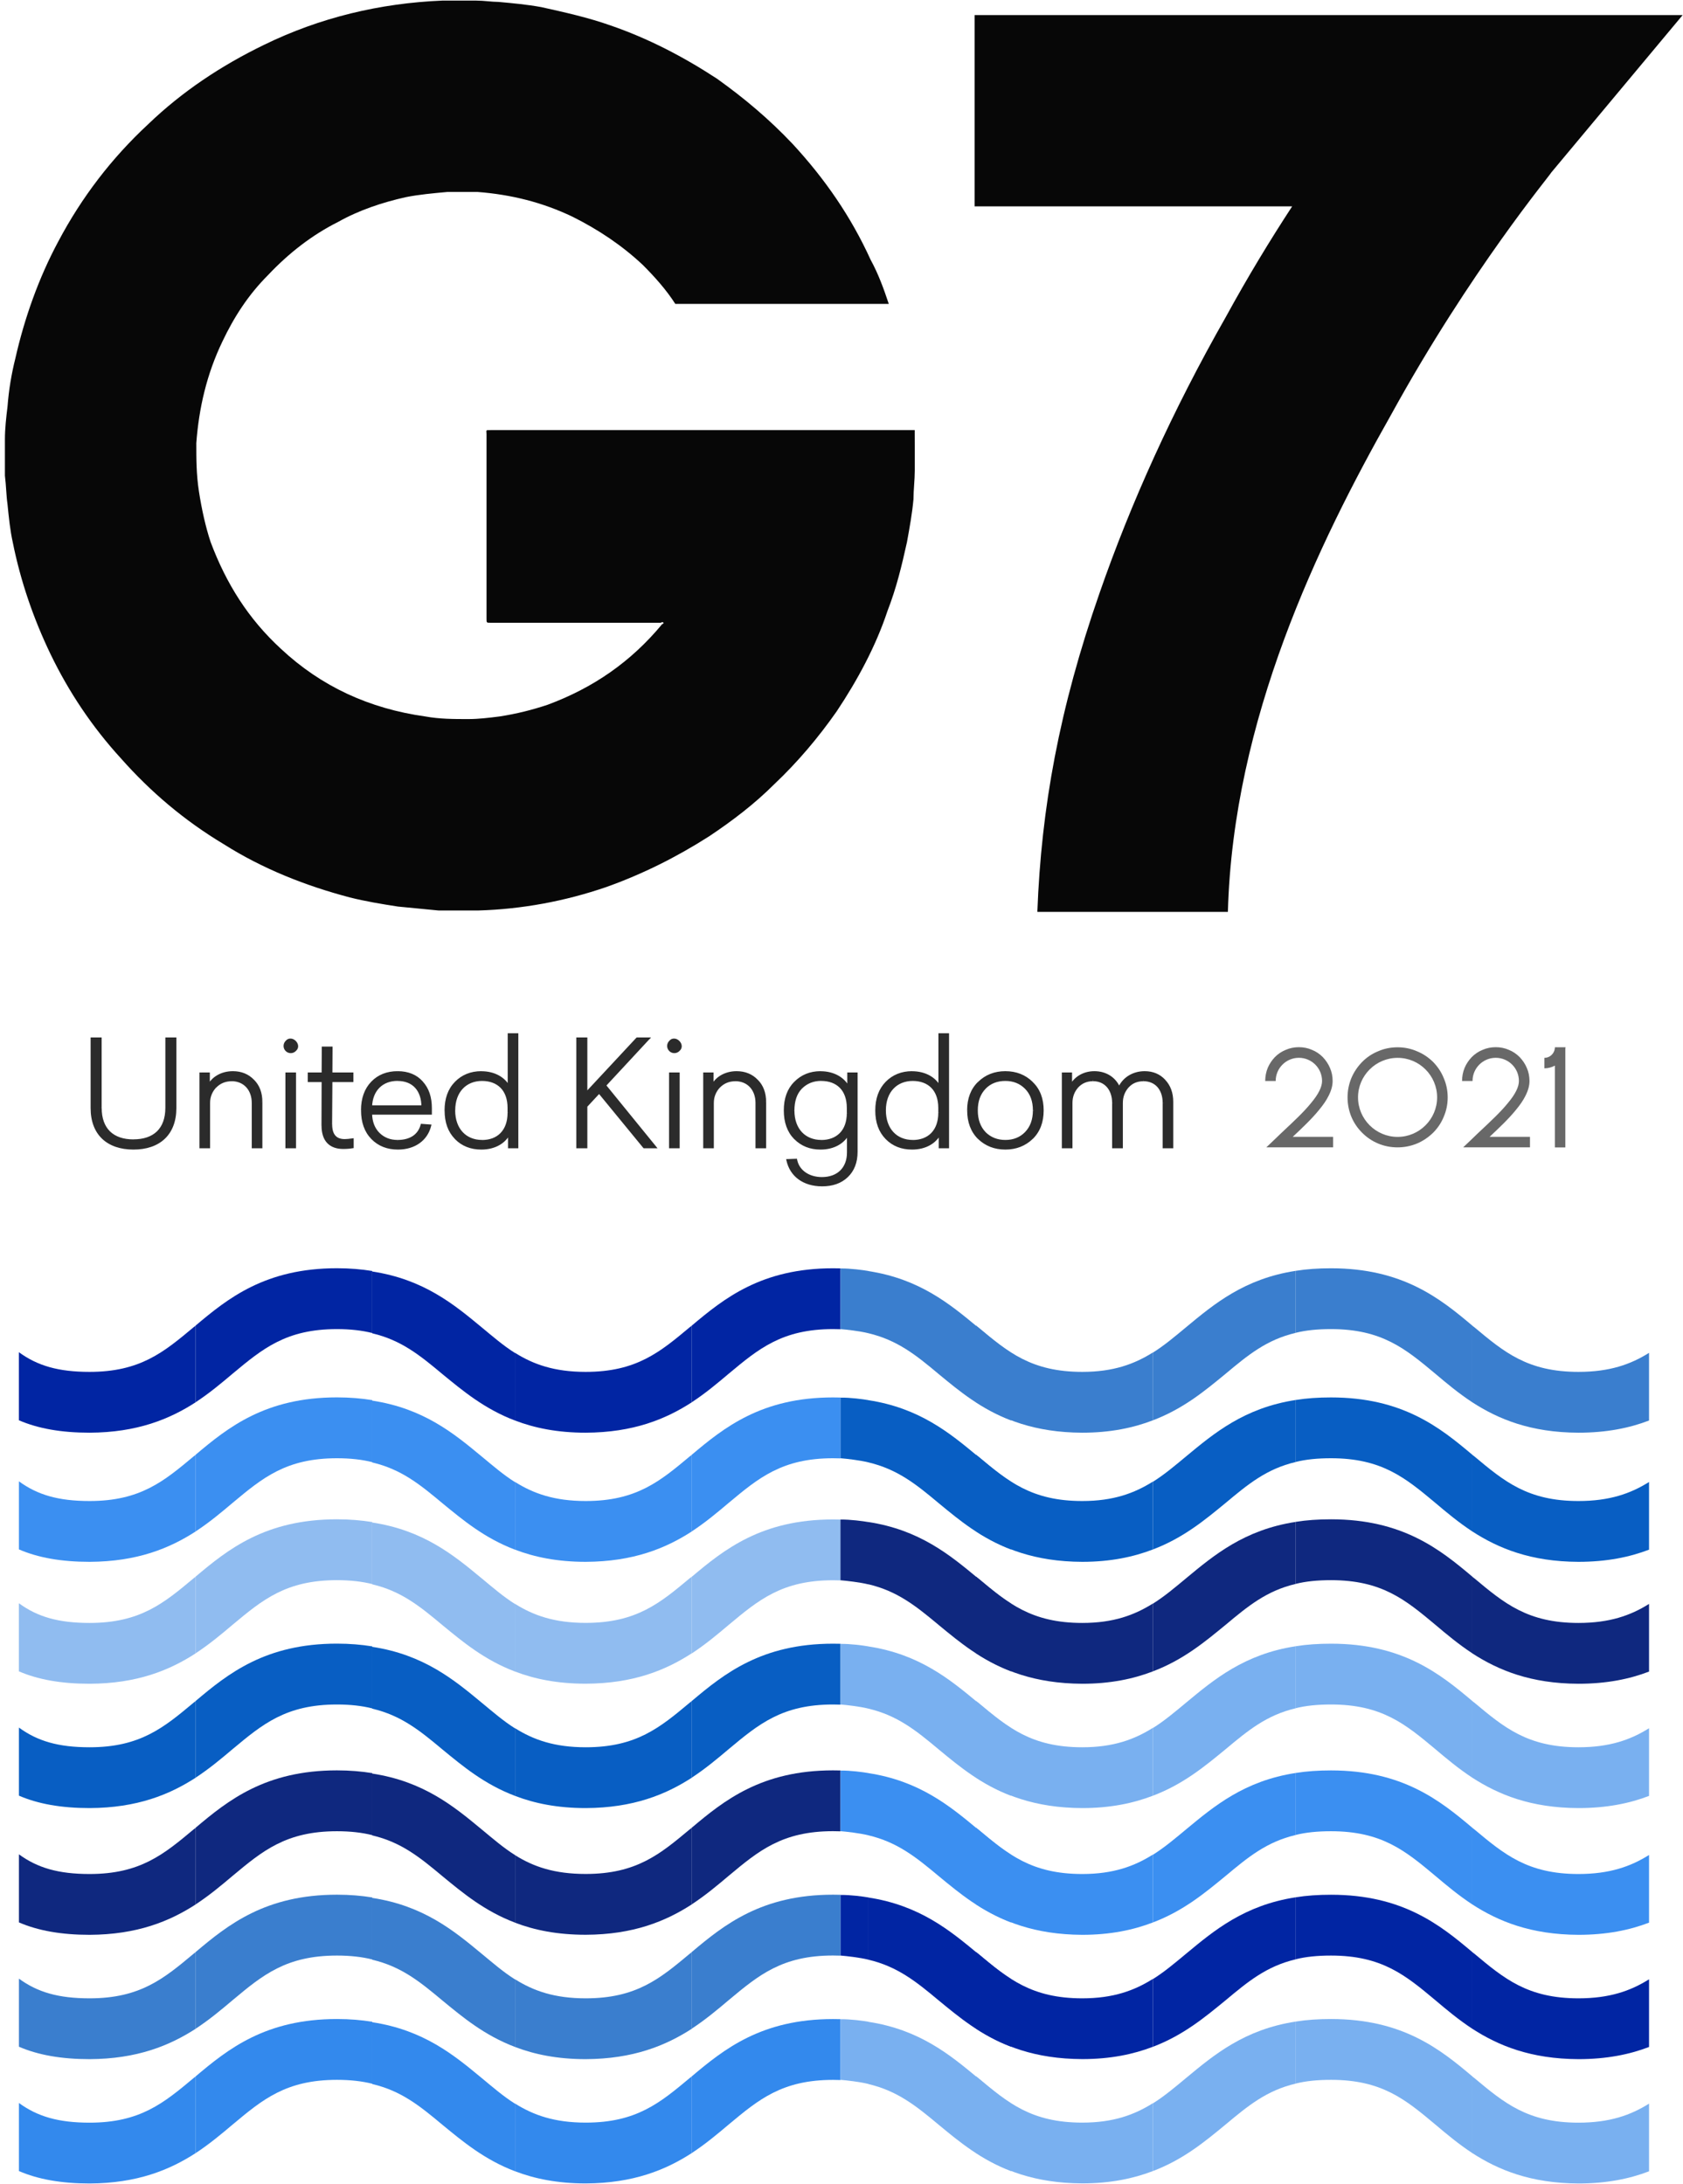 <?xml version="1.0" encoding="UTF-8"?>
<svg xmlns="http://www.w3.org/2000/svg" width="336" height="436" viewBox="0 0 336 436" fill="none">
  <g clip-path="url(#clip0)">
    <path d="M102.831 309.369V295.889C100.521 294.439 98.441 292.639 96.13 290.729C90.65 286.189 84.581 281.169 74.311 279.609V291.949C80.15 293.319 83.871 296.379 88.331 300.099C92.371 303.409 96.721 307.059 102.831 309.369Z" fill="#3B8FF1"></path>
    <path d="M138.121 305.72V290.41C138.001 290.53 137.891 290.61 137.731 290.72C131.781 295.69 127.081 299.65 116.931 299.65C110.701 299.65 106.511 298.16 102.831 295.85V309.36C106.711 310.85 111.291 311.79 116.931 311.79C126.441 311.75 132.911 309.09 138.121 305.72Z" fill="#3B8FF1"></path>
    <path d="M39.071 305.72V290.41C38.95 290.53 38.84 290.61 38.681 290.72C32.73 295.69 28.03 299.65 17.881 299.65C11.65 299.65 7.471 298.42 3.781 295.72V309.31C7.591 310.96 12.241 311.79 17.881 311.79C27.401 311.75 33.861 309.09 39.071 305.72Z" fill="#3B8FF1"></path>
    <path d="M67.271 291.11C69.971 291.11 72.281 291.38 74.321 291.89V279.51C72.171 279.16 69.821 278.96 67.271 278.96C53.011 278.96 45.531 284.95 39.071 290.4V305.71C41.811 303.91 44.201 301.91 46.471 299.99C52.421 295.03 57.121 291.11 67.271 291.11Z" fill="#3B8FF1"></path>
    <path d="M230.17 309.319V295.81C232.48 294.36 234.56 292.6 236.87 290.68C242.35 286.14 248.42 281.049 258.69 279.479V291.859C252.86 293.229 249.13 296.319 244.67 300.049C240.62 303.369 236.28 307.009 230.17 309.319Z" fill="#085EC3"></path>
    <path d="M293.93 305.72V290.41C294.05 290.53 294.16 290.61 294.32 290.72C300.27 295.69 304.97 299.65 315.12 299.65C321.35 299.65 325.54 298.16 329.22 295.85V309.36C325.34 310.85 320.76 311.79 315.12 311.79C305.6 311.76 299.14 309.09 293.93 305.72Z" fill="#085EC3"></path>
    <path d="M265.73 291.11C263.03 291.11 260.72 291.34 258.68 291.85V279.48C260.83 279.13 263.18 278.97 265.73 278.97C279.99 278.97 287.47 284.96 293.93 290.41V305.72C291.19 303.92 288.8 301.92 286.53 300C280.57 295.03 275.87 291.11 265.73 291.11Z" fill="#085EC3"></path>
    <path d="M194.881 305.72V290.41C195.001 290.53 195.111 290.61 195.271 290.72C201.221 295.69 205.921 299.65 216.071 299.65C222.301 299.65 226.491 298.08 230.171 295.77V309.32C226.291 310.81 221.711 311.79 216.071 311.79C206.551 311.76 200.081 309.09 194.881 305.72Z" fill="#085EC3"></path>
    <path d="M102.831 358.52V345.04C100.521 343.59 98.441 341.79 96.13 339.88C90.65 335.34 84.581 330.32 74.311 328.76V341.1C80.15 342.47 83.871 345.53 88.331 349.25C92.371 352.57 96.721 356.21 102.831 358.52Z" fill="#085EC3"></path>
    <path d="M138.121 354.879V339.569C138.001 339.689 137.891 339.769 137.731 339.879C131.781 344.849 127.081 348.809 116.931 348.809C110.701 348.809 106.511 347.319 102.831 345.009V358.519C106.711 360.009 111.291 360.949 116.931 360.949C126.441 360.909 132.911 358.249 138.121 354.879Z" fill="#085EC3"></path>
    <path d="M39.071 354.879V339.569C38.95 339.689 38.84 339.769 38.681 339.879C32.73 344.849 28.03 348.809 17.881 348.809C11.65 348.809 7.471 347.579 3.781 344.879V358.469C7.591 360.119 12.241 360.949 17.881 360.949C27.401 360.909 33.861 358.249 39.071 354.879Z" fill="#085EC3"></path>
    <path d="M67.271 340.27C69.971 340.27 72.281 340.54 74.321 341.05V328.67C72.171 328.32 69.821 328.12 67.271 328.12C53.011 328.12 45.531 334.11 39.071 339.56V354.87C41.811 353.07 44.201 351.07 46.471 349.15C52.421 344.19 57.121 340.27 67.271 340.27Z" fill="#085EC3"></path>
    <path d="M230.17 358.48V344.97C232.48 343.52 234.56 341.76 236.87 339.84C242.35 335.3 248.42 330.21 258.69 328.64V341.02C252.86 342.39 249.13 345.48 244.67 349.21C240.62 352.53 236.28 356.17 230.17 358.48Z" fill="#79B0F0"></path>
    <path d="M293.93 354.879V339.569C294.05 339.689 294.16 339.769 294.32 339.879C300.27 344.849 304.97 348.809 315.12 348.809C321.35 348.809 325.54 347.319 329.22 345.009V358.519C325.34 360.009 320.76 360.949 315.12 360.949C305.6 360.919 299.14 358.249 293.93 354.879Z" fill="#79B0F0"></path>
    <path d="M265.73 340.27C263.03 340.27 260.72 340.5 258.68 341.01V328.64C260.83 328.29 263.18 328.13 265.73 328.13C279.99 328.13 287.47 334.12 293.93 339.57V354.88C291.19 353.08 288.8 351.08 286.53 349.16C280.57 344.19 275.87 340.27 265.73 340.27Z" fill="#79B0F0"></path>
    <path d="M194.881 354.879V339.569C195.001 339.689 195.111 339.769 195.271 339.879C201.221 344.849 205.921 348.809 216.071 348.809C222.301 348.809 226.491 347.239 230.171 344.929V358.479C226.291 359.969 221.711 360.949 216.071 360.949C206.551 360.919 200.081 358.249 194.881 354.879Z" fill="#79B0F0"></path>
    <path d="M39.06 330.06V314.75C38.941 314.87 38.821 314.95 38.67 315.06C32.721 320.03 28.02 323.99 17.87 323.99C11.64 323.99 7.461 322.76 3.771 320.06V333.65C7.581 335.3 12.23 336.13 17.87 336.13C27.39 336.1 33.861 333.43 39.06 330.06Z" fill="#90BCF0"></path>
    <path d="M102.831 333.699V320.219C100.521 318.769 98.441 316.969 96.13 315.059C90.65 310.519 84.581 305.499 74.311 303.939V316.279C80.15 317.649 83.871 320.709 88.331 324.429C92.371 327.749 96.721 331.389 102.831 333.699Z" fill="#90BCF0"></path>
    <path d="M138.111 330.049V314.739C137.991 314.859 137.881 314.939 137.721 315.049C131.771 320.019 127.071 323.979 116.921 323.979C110.691 323.979 106.501 322.489 102.821 320.179V333.689C106.701 335.179 111.281 336.119 116.921 336.119C126.441 336.089 132.901 333.419 138.111 330.049Z" fill="#90BCF0"></path>
    <path d="M67.26 315.45C69.96 315.45 72.27 315.72 74.311 316.23V303.85C72.16 303.5 69.811 303.3 67.26 303.3C53.001 303.3 45.52 309.29 39.06 314.74V330.05C41.8 328.25 44.191 326.25 46.461 324.33C52.42 319.36 57.12 315.45 67.26 315.45Z" fill="#90BCF0"></path>
    <path d="M293.93 330.06V314.75C294.05 314.87 294.16 314.95 294.32 315.06C300.27 320.03 304.97 323.99 315.12 323.99C321.35 323.99 325.54 322.5 329.22 320.19V333.7C325.34 335.19 320.76 336.13 315.12 336.13C305.6 336.1 299.14 333.43 293.93 330.06Z" fill="#0F287F"></path>
    <path d="M230.16 333.659V320.149C232.47 318.699 234.55 316.939 236.86 315.019C242.34 310.479 248.41 305.389 258.68 303.819V316.199C252.85 317.569 249.12 320.659 244.66 324.389C240.62 327.699 236.27 331.349 230.16 333.659Z" fill="#0F287F"></path>
    <path d="M265.73 315.45C263.03 315.45 260.72 315.68 258.68 316.19V303.81C260.83 303.46 263.18 303.3 265.73 303.3C279.99 303.3 287.47 309.29 293.93 314.74V330.05C291.19 328.25 288.8 326.25 286.53 324.33C280.57 319.36 275.87 315.45 265.73 315.45Z" fill="#0F287F"></path>
    <path d="M194.881 330.06V314.75C195.001 314.87 195.111 314.95 195.271 315.06C201.221 320.03 205.921 323.99 216.071 323.99C222.301 323.99 226.491 322.42 230.171 320.11V333.66C226.291 335.15 221.711 336.13 216.071 336.13C206.551 336.09 200.081 333.43 194.881 330.06Z" fill="#0F287F"></path>
    <path d="M293.93 380.18V364.87C294.05 364.99 294.16 365.07 294.32 365.18C300.27 370.15 304.97 374.11 315.12 374.11C321.35 374.11 325.54 372.62 329.22 370.31V383.82C325.34 385.31 320.76 386.25 315.12 386.25C305.6 386.21 299.14 383.55 293.93 380.18Z" fill="#3B8FF1"></path>
    <path d="M230.17 383.779V370.269C232.48 368.819 234.56 367.059 236.87 365.139C242.35 360.599 248.42 355.509 258.69 353.939V366.319C252.86 367.689 249.13 370.779 244.67 374.509C240.62 377.829 236.28 381.469 230.17 383.779Z" fill="#3B8FF1"></path>
    <path d="M265.73 365.57C263.03 365.57 260.72 365.8 258.68 366.31V353.94C260.83 353.59 263.18 353.43 265.73 353.43C279.99 353.43 287.47 359.42 293.93 364.87V380.18C291.19 378.38 288.8 376.38 286.53 374.46C280.57 369.48 275.87 365.57 265.73 365.57Z" fill="#3B8FF1"></path>
    <path d="M194.881 380.18V364.87C195.001 364.99 195.111 365.07 195.271 365.18C201.221 370.15 205.921 374.11 216.071 374.11C222.301 374.11 226.491 372.54 230.171 370.23V383.78C226.291 385.27 221.711 386.25 216.071 386.25C206.551 386.21 200.091 383.55 194.881 380.18Z" fill="#3B8FF1"></path>
    <path d="M39.06 279.94V264.63C38.941 264.75 38.821 264.83 38.67 264.94C32.721 269.91 28.02 273.87 17.87 273.87C11.64 273.87 7.461 272.64 3.771 269.94V283.53C7.581 285.18 12.23 286.01 17.87 286.01C27.39 285.97 33.861 283.3 39.06 279.94Z" fill="#0125A3"></path>
    <path d="M102.831 283.59V270.11C100.521 268.66 98.441 266.86 96.13 264.95C90.65 260.41 84.581 255.39 74.311 253.83V266.17C80.15 267.54 83.871 270.6 88.331 274.32C92.371 277.63 96.721 281.27 102.831 283.59Z" fill="#0125A3"></path>
    <path d="M138.111 279.94V264.63C137.991 264.75 137.881 264.83 137.721 264.94C131.771 269.91 127.071 273.87 116.921 273.87C110.691 273.87 106.501 272.38 102.821 270.07V283.58C106.701 285.07 111.281 286.01 116.921 286.01C126.441 285.97 132.901 283.31 138.111 279.94Z" fill="#0125A3"></path>
    <path d="M67.26 265.33C69.96 265.33 72.27 265.6 74.311 266.11V253.73C72.16 253.38 69.811 253.18 67.26 253.18C53.001 253.18 45.52 259.17 39.06 264.62V279.93C41.8 278.13 44.191 276.13 46.461 274.21C52.42 269.25 57.12 265.33 67.26 265.33Z" fill="#0125A3"></path>
    <path d="M230.16 283.539V270.029C232.47 268.579 234.55 266.819 236.86 264.899C242.34 260.359 248.41 255.269 258.68 253.699V266.079C252.85 267.449 249.12 270.539 244.66 274.269C240.62 277.589 236.27 281.229 230.16 283.539Z" fill="#3A7ECE"></path>
    <path d="M293.93 279.94V264.63C294.05 264.75 294.16 264.83 294.32 264.94C300.27 269.91 304.97 273.87 315.12 273.87C321.35 273.87 325.54 272.38 329.22 270.07V283.58C325.34 285.07 320.76 286.01 315.12 286.01C305.6 285.98 299.14 283.31 293.93 279.94Z" fill="#3A7ECE"></path>
    <path d="M265.73 265.329C263.03 265.329 260.72 265.559 258.68 266.069V253.699C260.83 253.349 263.18 253.189 265.73 253.189C279.99 253.189 287.47 259.179 293.93 264.629V279.939C291.19 278.139 288.8 276.139 286.53 274.219C280.57 269.249 275.87 265.329 265.73 265.329Z" fill="#3A7ECE"></path>
    <path d="M194.881 279.94V264.63C195.001 264.75 195.111 264.83 195.271 264.94C201.221 269.91 205.921 273.87 216.071 273.87C222.301 273.87 226.491 272.3 230.171 269.99V283.54C226.291 285.03 221.711 286.01 216.071 286.01C206.551 285.98 200.081 283.31 194.881 279.94Z" fill="#3A7ECE"></path>
    <path d="M102.841 433.459V419.979C100.531 418.529 98.451 416.729 96.141 414.819C90.661 410.279 84.591 405.259 74.321 403.699V416.039C80.161 417.409 83.881 420.469 88.341 424.189C92.381 427.499 96.731 431.149 102.841 433.459Z" fill="#3389ED"></path>
    <path d="M138.121 429.81V414.5C138.001 414.62 137.891 414.7 137.731 414.81C131.781 419.78 127.081 423.74 116.931 423.74C110.701 423.74 106.511 422.25 102.831 419.94V433.45C106.711 434.94 111.291 435.88 116.931 435.88C126.451 435.84 132.911 433.18 138.121 429.81Z" fill="#3389ED"></path>
    <path d="M67.271 415.2C69.971 415.2 72.281 415.47 74.321 415.98V403.61C72.171 403.26 69.821 403.06 67.271 403.06C53.011 403.06 45.531 409.05 39.071 414.5V429.82C41.811 428.02 44.201 426.02 46.471 424.1C52.431 419.12 57.131 415.2 67.271 415.2Z" fill="#3389ED"></path>
    <path d="M39.071 429.82V414.51C38.95 414.63 38.84 414.7 38.681 414.82C32.73 419.79 28.03 423.75 17.881 423.75C11.65 423.75 7.471 422.52 3.781 419.82V433.41C7.591 435.06 12.241 435.89 17.881 435.89C27.401 435.85 33.861 433.19 39.071 429.82Z" fill="#3389ED"></path>
    <path d="M102.831 383.82V370.34C100.521 368.89 98.441 367.09 96.13 365.18C90.65 360.64 84.581 355.62 74.311 354.06V366.4C80.15 367.77 83.871 370.83 88.331 374.55C92.371 377.87 96.721 381.51 102.831 383.82Z" fill="#0F287F"></path>
    <path d="M138.121 380.169V364.859C138.001 364.979 137.891 365.059 137.731 365.169C131.781 370.139 127.081 374.099 116.931 374.099C110.701 374.099 106.511 372.659 102.831 370.349V383.829C106.711 385.319 111.291 386.239 116.931 386.239C126.451 386.209 132.911 383.539 138.121 380.169Z" fill="#0F287F"></path>
    <path d="M67.271 365.57C69.971 365.57 72.281 365.84 74.321 366.35V353.97C72.171 353.62 69.821 353.42 67.271 353.42C53.011 353.42 45.531 359.41 39.071 364.86V380.17C41.811 378.37 44.201 376.37 46.471 374.45C52.431 369.48 57.131 365.57 67.271 365.57Z" fill="#0F287F"></path>
    <path d="M39.071 380.18V364.87C38.95 364.99 38.84 365.07 38.681 365.18C32.73 370.15 28.03 374.11 17.881 374.11C11.65 374.11 7.471 372.88 3.781 370.18V383.77C7.591 385.42 12.241 386.25 17.881 386.25C27.401 386.21 33.861 383.55 39.071 380.18Z" fill="#0F287F"></path>
    <path d="M102.831 408.64V395.16C100.521 393.71 98.441 391.91 96.13 390C90.65 385.46 84.581 380.44 74.311 378.88V391.22C80.15 392.59 83.871 395.65 88.331 399.37C92.371 402.69 96.721 406.33 102.831 408.64Z" fill="#3A7ECE"></path>
    <path d="M138.121 404.999V389.689C138.001 389.809 137.891 389.889 137.731 389.999C131.781 394.969 127.081 398.929 116.931 398.929C110.701 398.929 106.511 397.439 102.831 395.129V408.639C106.711 410.129 111.291 411.069 116.931 411.069C126.441 411.029 132.911 408.359 138.121 404.999Z" fill="#3A7ECE"></path>
    <path d="M39.071 404.999V389.689C38.95 389.809 38.84 389.889 38.681 389.999C32.73 394.969 28.03 398.929 17.881 398.929C11.65 398.929 7.471 397.699 3.781 394.999V408.589C7.591 410.239 12.241 411.069 17.881 411.069C27.401 411.029 33.861 408.359 39.071 404.999Z" fill="#3A7ECE"></path>
    <path d="M67.271 390.389C69.971 390.389 72.281 390.659 74.321 391.169V378.789C72.171 378.439 69.821 378.239 67.271 378.239C53.011 378.239 45.531 384.229 39.071 389.679V404.989C41.811 403.189 44.201 401.189 46.471 399.269C52.421 394.299 57.121 390.389 67.271 390.389Z" fill="#3A7ECE"></path>
    <path d="M138.101 389.689C144.561 384.249 152.041 378.239 166.301 378.239C166.811 378.239 167.321 378.249 167.811 378.259V390.409C167.321 390.389 166.821 390.379 166.301 390.379C156.161 390.379 151.461 394.299 145.501 399.269C143.231 401.189 140.841 403.189 138.101 404.989V389.689Z" fill="#3A7ECE"></path>
    <path d="M230.17 433.409V419.899C232.48 418.449 234.56 416.689 236.87 414.769C242.35 410.229 248.42 405.139 258.69 403.569V415.949C252.85 417.319 249.13 420.409 244.67 424.129C240.63 427.459 236.28 431.099 230.17 433.409Z" fill="#79B0F0"></path>
    <path d="M265.73 415.2C263.03 415.2 260.72 415.43 258.68 415.94V403.57C260.83 403.22 263.18 403.06 265.73 403.06C279.99 403.06 287.47 409.05 293.93 414.5V429.82C291.19 428.02 288.8 426.02 286.53 424.1C280.58 419.12 275.88 415.2 265.73 415.2Z" fill="#79B0F0"></path>
    <path d="M194.881 429.81V414.5C195.001 414.62 195.111 414.7 195.271 414.81C201.221 419.78 205.921 423.74 216.071 423.74C222.301 423.74 226.491 422.17 230.171 419.86V433.41C226.291 434.9 221.711 435.87 216.071 435.87C206.551 435.84 200.091 433.18 194.881 429.81Z" fill="#79B0F0"></path>
    <path d="M293.93 429.82V414.51C294.05 414.63 294.16 414.71 294.32 414.82C300.27 419.79 304.97 423.75 315.12 423.75C321.35 423.75 325.54 422.26 329.22 419.95V433.46C325.34 434.95 320.76 435.89 315.12 435.89C305.6 435.85 299.14 433.19 293.93 429.82Z" fill="#79B0F0"></path>
    <path d="M230.17 408.6V395.09C232.48 393.64 234.56 391.88 236.87 389.96C242.35 385.42 248.42 380.33 258.69 378.76V391.14C252.86 392.51 249.13 395.6 244.67 399.33C240.62 402.64 236.28 406.29 230.17 408.6Z" fill="#0125A3"></path>
    <path d="M293.93 404.999V389.689C294.05 389.809 294.16 389.889 294.32 389.999C300.27 394.969 304.97 398.929 315.12 398.929C321.35 398.929 325.54 397.439 329.22 395.129V408.639C325.34 410.129 320.76 411.069 315.12 411.069C305.6 411.029 299.14 408.369 293.93 404.999Z" fill="#0125A3"></path>
    <path d="M265.73 390.39C263.03 390.39 260.72 390.62 258.68 391.13V378.76C260.83 378.41 263.18 378.25 265.73 378.25C279.99 378.25 287.47 384.24 293.93 389.69V405C291.19 403.2 288.8 401.2 286.53 399.28C280.57 394.3 275.87 390.39 265.73 390.39Z" fill="#0125A3"></path>
    <path d="M194.881 404.999V389.689C195.001 389.809 195.111 389.889 195.271 389.999C201.221 394.969 205.921 398.929 216.071 398.929C222.301 398.929 226.491 397.359 230.171 395.049V408.599C226.291 410.089 221.711 411.059 216.071 411.059C206.551 411.029 200.091 408.369 194.881 404.999Z" fill="#0125A3"></path>
    <path d="M201.871 408.6V395.09C199.561 393.64 197.481 391.88 195.171 389.96C189.691 385.42 183.621 380.37 173.351 378.8V391.21C179.181 392.58 182.911 395.6 187.371 399.32C191.411 402.64 195.761 406.29 201.871 408.6Z" fill="#0125A3"></path>
    <path d="M173.371 391.21C171.711 390.79 168.951 390.48 167.811 390.39V378.29C169.781 378.26 172.351 378.61 173.371 378.79V391.21Z" fill="#0125A3"></path>
    <path d="M138.101 364.87C144.561 359.43 152.041 353.42 166.301 353.42C166.811 353.42 167.321 353.43 167.811 353.44V365.59C167.321 365.57 166.821 365.56 166.301 365.56C156.161 365.56 151.461 369.48 145.501 374.45C143.231 376.37 140.841 378.37 138.101 380.17V364.87Z" fill="#0F287F"></path>
    <path d="M138.101 339.58C144.561 334.14 152.041 328.13 166.301 328.13C166.811 328.13 167.321 328.14 167.811 328.15V340.3C167.321 340.28 166.821 340.27 166.301 340.27C156.161 340.27 151.461 344.19 145.501 349.16C143.231 351.08 140.841 353.08 138.101 354.88V339.58Z" fill="#085EC3"></path>
    <path d="M138.101 314.78C144.561 309.34 152.041 303.33 166.301 303.33C166.811 303.33 167.321 303.34 167.811 303.35V315.5C167.321 315.48 166.821 315.47 166.301 315.47C156.161 315.47 151.461 319.39 145.501 324.36C143.231 326.28 140.841 328.28 138.101 330.08V314.78Z" fill="#90BCF0"></path>
    <path d="M138.101 290.42C144.561 284.98 152.041 278.97 166.301 278.97C166.811 278.97 167.321 278.98 167.811 278.99V291.14C167.321 291.12 166.821 291.11 166.301 291.11C156.161 291.11 151.461 295.03 145.501 300C143.231 301.92 140.841 303.92 138.101 305.72V290.42Z" fill="#3B8FF1"></path>
    <path d="M138.101 264.639C144.561 259.199 152.041 253.189 166.301 253.189C166.811 253.189 167.321 253.199 167.811 253.209V265.359C167.321 265.339 166.821 265.329 166.301 265.329C156.161 265.329 151.461 269.249 145.501 274.219C143.231 276.139 140.841 278.139 138.101 279.939V264.639Z" fill="#0125A3"></path>
    <path fill-rule="evenodd" clip-rule="evenodd" d="M173.351 366.38C171.691 365.96 168.951 365.65 167.801 365.56V353.46C169.771 353.43 172.341 353.78 173.361 353.96V353.97C183.581 355.53 189.651 360.56 195.111 365.09L195.161 365.13C195.321 365.27 195.491 365.4 195.651 365.54C197.771 367.3 199.711 368.92 201.861 370.27V383.78C195.871 381.51 191.571 377.97 187.601 374.69C187.521 374.63 187.441 374.56 187.371 374.5C182.911 370.78 179.191 367.76 173.351 366.38Z" fill="#3B8FF1"></path>
    <path fill-rule="evenodd" clip-rule="evenodd" d="M173.351 341.09C171.691 340.67 168.951 340.36 167.801 340.27V328.17C169.771 328.14 172.341 328.49 173.361 328.67V328.68C183.581 330.24 189.641 335.27 195.111 339.8L195.161 339.84C195.321 339.98 195.491 340.11 195.651 340.25C197.771 342.01 199.711 343.63 201.861 344.98V358.49C195.871 356.22 191.571 352.68 187.601 349.4C187.521 349.34 187.441 349.27 187.371 349.21C182.911 345.48 179.181 342.46 173.351 341.09Z" fill="#79B0F0"></path>
    <path fill-rule="evenodd" clip-rule="evenodd" d="M167.801 315.469C168.951 315.569 171.701 315.869 173.361 316.289V316.269C179.191 317.639 182.911 320.659 187.371 324.369C187.451 324.429 187.531 324.499 187.601 324.559C191.571 327.839 195.871 331.379 201.861 333.649V320.139C199.711 318.789 197.771 317.179 195.651 315.409C195.491 315.279 195.321 315.139 195.161 314.999L195.111 314.959C189.641 310.429 183.571 305.399 173.341 303.839V303.849C172.311 303.669 169.761 303.319 167.791 303.349V315.469H167.801Z" fill="#0F287F"></path>
    <path fill-rule="evenodd" clip-rule="evenodd" d="M173.351 291.93C171.691 291.51 168.951 291.2 167.801 291.11V279.01C169.771 278.98 172.341 279.33 173.361 279.51V279.52C183.581 281.08 189.651 286.11 195.111 290.64L195.161 290.68C195.321 290.82 195.491 290.95 195.651 291.09C197.771 292.85 199.711 294.47 201.861 295.82V309.33C195.871 307.06 191.571 303.52 187.601 300.24C187.521 300.18 187.441 300.11 187.371 300.05C182.911 296.32 179.191 293.31 173.351 291.93Z" fill="#085EC3"></path>
    <path fill-rule="evenodd" clip-rule="evenodd" d="M173.351 266.149C171.691 265.729 168.951 265.419 167.801 265.329V253.229C169.771 253.199 172.341 253.549 173.361 253.729V253.749C183.581 255.309 189.641 260.339 195.111 264.869L195.161 264.909C195.321 265.049 195.491 265.179 195.651 265.319C197.771 267.079 199.711 268.699 201.861 270.049V283.559C195.871 281.289 191.571 277.749 187.601 274.469C187.521 274.409 187.441 274.339 187.371 274.279C182.901 270.539 179.181 267.529 173.351 266.149Z" fill="#3A7ECE"></path>
    <path d="M138.101 414.509C144.561 409.069 152.041 403.069 166.301 403.069C166.811 403.069 167.321 403.079 167.811 403.089V415.239C167.321 415.219 166.821 415.209 166.301 415.209C156.161 415.209 151.461 419.129 145.501 424.099C143.231 426.019 140.841 428.019 138.101 429.819V414.509Z" fill="#3389ED"></path>
    <path fill-rule="evenodd" clip-rule="evenodd" d="M173.351 416.019C171.691 415.599 168.941 415.289 167.801 415.199V403.099C169.771 403.069 172.341 403.419 173.361 403.599V403.619C183.591 405.179 189.651 410.209 195.121 414.739L195.171 414.779C195.331 414.919 195.501 415.049 195.661 415.189C197.781 416.949 199.721 418.569 201.871 419.919V433.429C195.881 431.159 191.581 427.619 187.611 424.339C187.531 424.279 187.451 424.209 187.381 424.149C182.921 420.429 179.191 417.409 173.361 416.039V416.019H173.351Z" fill="#79B0F0"></path>
    <path d="M182.62 85.859C182.62 85.859 112.98 85.859 97.91 85.859C96.871 85.859 97.13 85.859 97.13 86.639C97.13 98.849 97.13 111.329 97.13 123.539C97.13 124.319 97.13 124.319 97.91 124.319C109.08 124.319 120.52 124.319 131.95 124.319C131.95 124.319 132.21 124.059 132.47 124.319C132.47 124.579 132.21 124.579 132.21 124.579C125.97 132.119 118.44 137.309 109.34 140.689C106.22 141.729 103.1 142.509 99.731 143.029C97.65 143.289 95.57 143.549 93.49 143.549C90.63 143.549 87.77 143.549 84.921 143.029C73.751 141.469 64.13 137.049 56.081 129.519C49.581 123.539 45.17 116.529 42.05 108.209C41.011 105.089 40.23 101.449 39.711 98.079C39.191 94.699 39.191 91.579 39.191 88.469C39.711 81.449 41.27 74.699 44.391 68.199C46.73 63.259 49.59 58.849 53.48 54.949C57.641 50.529 62.321 46.899 67.51 44.299C71.671 41.959 76.35 40.399 81.02 39.359C83.621 38.839 86.481 38.579 89.341 38.319C91.16 38.319 93.24 38.319 95.32 38.319C102.08 38.839 108.31 40.399 114.29 43.259C119.49 45.859 124.16 48.979 128.32 52.879C130.66 55.219 133 57.819 134.82 60.669H177.44C176.4 57.549 175.36 54.689 173.8 51.829C169.9 43.259 164.7 35.719 158.21 28.699C153.53 23.759 148.6 19.609 143.14 15.709C136.38 11.289 129.37 7.649 121.83 5.059C117.41 3.499 112.74 2.459 108.06 1.419C105.2 0.899 102.34 0.639 99.481 0.379C98.18 0.379 96.621 0.119 95.061 0.119C94.8 0.119 94.281 0.119 94.02 0.119H89.6C89.341 0.119 88.82 0.119 88.3 0.119C75.831 0.639 63.87 3.499 52.7 8.959C44.12 13.119 36.331 18.309 29.57 24.809C22.291 31.569 16.32 39.359 11.64 48.199C7.74 55.459 4.88 63.509 3.06 71.569C2.28 74.689 1.76 77.809 1.5 81.179C1.24 83.259 0.98 85.599 0.98 87.679C0.98 88.719 0.98 89.759 0.98 90.539V91.059C0.98 92.359 0.98 93.659 0.98 94.959C1.24 97.039 1.24 98.859 1.5 100.679C1.76 103.279 2.02 105.879 2.54 108.219C4.1 116.019 6.7 123.549 10.081 130.569C13.72 138.109 18.401 145.119 24.11 151.359C30.09 158.119 36.84 163.829 44.641 168.509C52.441 173.449 61.011 176.829 69.85 179.159C72.971 179.939 76.091 180.459 79.46 180.979C82.061 181.239 84.921 181.499 87.52 181.759C90.121 181.759 92.981 181.759 95.581 181.759C104.15 181.499 112.73 179.939 121.05 177.079C128.33 174.479 135.08 171.099 141.58 166.949C146.26 163.829 150.68 160.449 154.57 156.559C159.25 152.139 163.41 147.199 167.04 142.009C171.2 135.769 174.84 129.019 177.17 121.999C178.99 117.319 180.03 112.909 181.07 108.229C181.59 105.369 182.11 102.509 182.37 99.659C182.37 97.839 182.63 95.759 182.63 93.939C182.63 93.679 182.63 93.159 182.63 92.639V89.259C182.62 88.199 182.62 86.899 182.62 85.859Z" fill="#070707"></path>
    <path d="M194.571 2.999V41.199H257.971C253.551 47.959 249.131 55.229 244.721 63.289C234.071 81.999 225.751 100.449 219.521 118.379C211.461 141.509 207.881 161.259 207.101 182.039H245.141C246.181 143.579 263.181 108.499 277.731 82.779C293.581 53.939 309.691 34.709 309.691 34.449L335.931 3.009H194.571V2.999Z" fill="#070707"></path>
    <path d="M258.071 226.96C259.961 225.19 261.901 223.36 263.361 221.55C264.191 220.55 264.821 219.63 265.251 218.75C265.791 217.69 266.051 216.72 266.051 215.8C266.051 214.88 265.881 214 265.511 213.17C265.171 212.37 264.681 211.65 264.081 211.02C263.451 210.39 262.741 209.91 261.941 209.59C261.111 209.22 260.221 209.05 259.311 209.05C258.401 209.05 257.511 209.22 256.681 209.59C255.881 209.91 255.161 210.39 254.531 211.02C253.931 211.65 253.441 212.37 253.101 213.17C252.761 214 252.591 214.89 252.591 215.8H254.681C254.681 213.23 256.771 211.17 259.311 211.17C261.861 211.17 263.941 213.23 263.941 215.8C263.941 216.97 263.231 218.43 261.741 220.2C260.341 221.94 258.361 223.78 256.481 225.55C255.911 226.09 255.281 226.67 254.711 227.24L252.821 229.04H266.151V226.95H258.071V226.96ZM282.901 228.28C284.101 227.77 285.161 227.05 286.101 226.14C287.021 225.22 287.731 224.17 288.221 222.97C288.761 221.74 289.021 220.42 289.021 219.08C289.021 217.74 288.761 216.42 288.221 215.19C287.731 213.99 287.021 212.93 286.101 211.99C285.161 211.07 284.101 210.36 282.901 209.87C281.671 209.33 280.351 209.07 279.011 209.07C277.661 209.07 276.351 209.33 275.121 209.87C273.921 210.36 272.861 211.07 271.951 211.99C271.031 212.93 270.321 213.99 269.801 215.19C269.291 216.42 269.031 217.74 269.031 219.08C269.031 220.42 269.291 221.74 269.801 222.97C270.311 224.17 271.031 225.23 271.951 226.14C272.871 227.06 273.921 227.77 275.121 228.28C276.351 228.8 277.671 229.05 279.011 229.05C280.361 229.05 281.671 228.79 282.901 228.28ZM286.911 219.07C286.911 223.42 283.361 226.96 279.021 226.96C274.671 226.96 271.121 223.41 271.121 219.07C271.121 214.73 274.671 211.18 279.021 211.18C283.361 211.17 286.911 214.72 286.911 219.07ZM297.371 226.96C299.261 225.19 301.201 223.36 302.661 221.55C303.491 220.55 304.121 219.63 304.551 218.75C305.091 217.69 305.351 216.72 305.351 215.8C305.351 214.88 305.181 214 304.811 213.17C304.471 212.37 303.981 211.65 303.381 211.02C302.751 210.39 302.041 209.91 301.241 209.59C300.411 209.22 299.521 209.05 298.611 209.05C297.701 209.05 296.811 209.22 295.981 209.59C295.181 209.91 294.461 210.39 293.831 211.02C293.231 211.65 292.741 212.37 292.401 213.17C292.061 214 291.891 214.89 291.891 215.8H293.981C293.981 213.23 296.071 211.17 298.611 211.17C301.161 211.17 303.241 213.23 303.241 215.8C303.241 216.97 302.531 218.43 301.041 220.2C299.641 221.94 297.661 223.78 295.781 225.55C295.211 226.09 294.581 226.67 294.011 227.24L292.121 229.04H305.451V226.95H297.371V226.96ZM312.541 209.06H310.421V209.23C310.331 210.32 309.421 211.18 308.331 211.18V213.27C309.071 213.27 309.791 213.07 310.421 212.73V229.06H312.511V209.31C312.541 209.23 312.541 209.14 312.541 209.06Z" fill="#686868"></path>
    <path d="M33.261 207.36V221.18C33.261 225.46 30.771 227.71 26.641 227.71C22.511 227.71 20.051 225.45 20.051 221.18V207.36H18.341V221.21C18.341 226.41 21.521 229.25 26.641 229.25C31.761 229.25 34.971 226.42 34.971 221.21V207.36H33.261ZM46.491 214.09C44.091 214.09 42.331 215.33 41.631 216.84V214.35H40.071V228.98H41.691V220.19C41.691 218.95 42.121 217.85 42.961 216.95C43.831 216.05 44.931 215.59 46.231 215.59C48.771 215.59 50.511 217.44 50.511 220.19V228.98H52.131V219.99C52.131 218.23 51.611 216.81 50.541 215.74C49.501 214.64 48.141 214.09 46.491 214.09ZM57.201 207.96C56.741 208.42 56.741 209.17 57.201 209.64C57.661 210.1 58.411 210.1 58.881 209.64C60.101 208.66 58.191 206.75 57.201 207.96ZM58.851 214.35H57.231V228.98H58.851V214.35ZM68.831 227.65C66.981 227.65 66.051 226.58 66.051 224.41L66.111 215.77H70.301V214.35H66.111L66.141 209.18H64.491L64.461 214.35H61.681V215.77H64.461L64.431 224.7C64.431 227.71 65.961 229.12 68.511 229.12C69.261 229.12 69.871 229.06 70.361 228.98V227.51C69.731 227.59 69.211 227.65 68.831 227.65ZM85.971 221.23C85.971 219.06 85.391 217.36 84.211 216.06C83.051 214.76 81.431 214.09 79.381 214.09C77.301 214.09 75.591 214.75 74.291 216.11C72.991 217.47 72.321 219.32 72.321 221.66C72.321 224 72.991 225.85 74.311 227.21C75.641 228.57 77.351 229.23 79.431 229.23C82.751 229.23 85.131 227.47 85.821 224.72L84.201 224.6C83.651 226.65 81.921 227.81 79.371 227.81C77.841 227.81 76.591 227.32 75.581 226.34C74.571 225.33 74.051 223.97 74.021 222.26H85.961V221.23H85.971ZM79.351 215.54C82.591 215.54 84.381 217.68 84.381 220.92H74.031C74.151 217.53 76.321 215.54 79.351 215.54ZM103.231 206.52H101.611V217.07C100.711 215.31 98.751 214.09 96.091 214.09C94.041 214.09 92.331 214.78 91.001 216.14C89.671 217.5 89.011 219.35 89.011 221.69C89.011 224.03 89.681 225.85 91.001 227.21C92.331 228.57 94.041 229.23 96.091 229.23C98.781 229.23 100.771 228.02 101.671 226.17V228.97H103.231V206.52ZM96.231 215.54C99.441 215.54 101.581 217.51 101.581 221.18V222.16C101.581 225.83 99.381 227.83 96.231 227.83C92.961 227.83 90.621 225.52 90.621 221.67C90.631 217.82 92.971 215.54 96.231 215.54ZM129.411 207.36H127.211L117.001 218.32V207.36H115.291V228.98H117.001V220.83L119.601 218.03L128.591 228.99H130.731L120.731 216.7L129.411 207.36ZM133.791 207.96C133.331 208.42 133.331 209.17 133.791 209.64C134.251 210.1 135.011 210.1 135.471 209.64C136.681 208.66 134.771 206.75 133.791 207.96ZM135.441 214.35H133.821V228.98H135.441V214.35ZM147.061 214.09C144.661 214.09 142.901 215.33 142.201 216.84V214.35H140.641V228.98H142.261V220.19C142.261 218.95 142.691 217.85 143.531 216.95C144.401 216.05 145.501 215.59 146.801 215.59C149.341 215.59 151.081 217.44 151.081 220.19V228.98H152.701V219.99C152.701 218.23 152.181 216.81 151.111 215.74C150.071 214.64 148.711 214.09 147.061 214.09ZM163.821 214.09C161.771 214.09 160.091 214.78 158.731 216.14C157.401 217.5 156.731 219.32 156.731 221.66C156.731 224 157.401 225.85 158.731 227.21C160.091 228.57 161.771 229.23 163.821 229.23C166.481 229.23 168.451 228.02 169.341 226.25V230.07C169.341 233.31 167.231 235.22 164.081 235.22C161.451 235.22 159.341 233.8 158.901 231.58L157.251 231.64C157.921 234.62 160.401 236.58 164.131 236.58C166.181 236.58 167.831 236 169.071 234.82C170.311 233.63 170.951 232.02 170.951 229.96V214.35H169.391V217.18C168.501 215.33 166.481 214.09 163.821 214.09ZM163.961 215.54C167.171 215.54 169.311 217.51 169.311 221.18V222.19C169.311 225.86 167.111 227.83 163.961 227.83C160.691 227.83 158.351 225.55 158.351 221.7C158.351 219.76 158.871 218.23 159.911 217.16C160.981 216.09 162.311 215.54 163.961 215.54ZM189.221 206.52H187.601V217.07C186.701 215.31 184.741 214.09 182.081 214.09C180.031 214.09 178.321 214.78 176.991 216.14C175.661 217.5 175.001 219.35 175.001 221.69C175.001 224.03 175.661 225.85 176.991 227.21C178.321 228.57 180.031 229.23 182.081 229.23C184.771 229.23 186.761 228.02 187.661 226.17V228.97H189.221V206.52ZM182.221 215.54C185.431 215.54 187.571 217.51 187.571 221.18V222.16C187.571 225.83 185.371 227.83 182.221 227.83C178.951 227.83 176.611 225.52 176.611 221.67C176.611 217.82 178.951 215.54 182.221 215.54ZM195.421 216.17C194.031 217.53 193.341 219.38 193.341 221.66C193.341 223.94 194.031 225.79 195.421 227.18C196.841 228.54 198.601 229.23 200.711 229.23C202.821 229.23 204.581 228.54 206.001 227.18C207.421 225.79 208.111 223.94 208.111 221.66C208.111 219.38 207.421 217.53 206.001 216.17C204.581 214.78 202.821 214.09 200.711 214.09C198.601 214.09 196.841 214.79 195.421 216.17ZM200.711 215.54C202.361 215.54 203.751 216.09 204.821 217.19C205.921 218.29 206.471 219.79 206.471 221.67C206.471 223.55 205.921 225.05 204.821 226.18C203.751 227.28 202.361 227.83 200.711 227.83C199.061 227.83 197.671 227.28 196.581 226.18C195.511 225.05 194.961 223.55 194.961 221.67C194.961 219.79 195.511 218.29 196.581 217.19C197.651 216.09 199.031 215.54 200.711 215.54ZM228.521 214.09C226.181 214.09 224.271 215.33 223.431 217.27C222.591 215.28 220.771 214.09 218.491 214.09C216.181 214.09 214.471 215.33 213.781 216.86V214.34H212.251V228.97H213.871V220.18C213.871 218.91 214.271 217.84 215.061 216.94C215.871 216.04 216.941 215.58 218.241 215.58C220.671 215.58 222.291 217.43 222.291 220.18V228.97H223.941V220.18C223.941 218.91 224.341 217.84 225.131 216.94C225.911 216.04 226.981 215.58 228.281 215.58C230.791 215.58 232.391 217.4 232.391 220.18V228.97H233.981V219.95C233.981 218.22 233.461 216.8 232.451 215.73C231.441 214.64 230.141 214.09 228.521 214.09Z" fill="#2B2B2B"></path>
    <path d="M33.261 207.36V207.11H33.011V207.36H33.261ZM20.041 207.36H20.291V207.11H20.041V207.36ZM18.341 207.36V207.11H18.091V207.36H18.341ZM34.961 207.36H35.211V207.11H34.961V207.36ZM33.011 207.36V221.18H33.511V207.36H33.011ZM33.011 221.17C33.011 223.26 32.401 224.82 31.331 225.86C30.251 226.9 28.671 227.45 26.641 227.45V227.95C28.751 227.95 30.481 227.37 31.671 226.22C32.871 225.06 33.511 223.36 33.511 221.17H33.011ZM26.641 227.46C24.621 227.46 23.041 226.91 21.971 225.87C20.901 224.83 20.301 223.27 20.301 221.18H19.801C19.801 223.37 20.431 225.07 21.621 226.23C22.811 227.39 24.531 227.96 26.641 227.96V227.46ZM20.291 221.17V207.35H19.791V221.17H20.291ZM20.041 207.11H18.331V207.61H20.041V207.11ZM18.091 207.36V221.21H18.591V207.36H18.091ZM18.091 221.2C18.091 223.85 18.901 225.93 20.401 227.35C21.891 228.76 24.041 229.49 26.641 229.49V228.99C24.131 228.99 22.121 228.29 20.741 226.99C19.371 225.69 18.591 223.75 18.591 221.2H18.091ZM26.641 229.49C29.241 229.49 31.391 228.77 32.891 227.35C34.391 225.93 35.211 223.85 35.211 221.2H34.711C34.711 223.75 33.931 225.69 32.541 226.99C31.161 228.29 29.141 228.99 26.631 228.99V229.49H26.641ZM35.211 221.2V207.35H34.711V221.2H35.211ZM34.961 207.11H33.251V207.61H34.961V207.11ZM41.641 216.84H41.391V217.98L41.871 216.95L41.641 216.84ZM41.641 214.35H41.891V214.1H41.641V214.35ZM40.071 214.35V214.1H39.821V214.35H40.071ZM40.071 228.98H39.821V229.23H40.071V228.98ZM41.691 228.98V229.23H41.941V228.98H41.691ZM42.971 216.95L42.791 216.78L42.971 216.95ZM50.511 228.98H50.261V229.23H50.511V228.98ZM52.131 228.98V229.23H52.381V228.98H52.131ZM50.541 215.74L50.361 215.91V215.92L50.541 215.74ZM46.491 213.84C44.001 213.84 42.151 215.13 41.411 216.73L41.861 216.94C42.511 215.54 44.181 214.34 46.491 214.34V213.84ZM41.891 216.84V214.35H41.391V216.84H41.891ZM41.641 214.1H40.081V214.6H41.641V214.1ZM39.821 214.35V228.98H40.321V214.35H39.821ZM40.071 229.23H41.691V228.73H40.071V229.23ZM41.941 228.98V220.19H41.441V228.98H41.941ZM41.941 220.19C41.941 219.01 42.351 217.97 43.141 217.12L42.771 216.78C41.891 217.72 41.431 218.88 41.431 220.19H41.941ZM43.151 217.13C43.971 216.28 45.001 215.85 46.241 215.85V215.35C44.871 215.35 43.711 215.84 42.791 216.78L43.151 217.13ZM46.231 215.84C47.441 215.84 48.441 216.28 49.141 217.03C49.841 217.78 50.261 218.87 50.261 220.19H50.761C50.761 218.76 50.311 217.55 49.511 216.69C48.711 215.83 47.571 215.34 46.231 215.34V215.84ZM50.261 220.19V228.98H50.761V220.19H50.261ZM50.511 229.23H52.131V228.73H50.511V229.23ZM52.381 228.98V219.99H51.881V228.98H52.381ZM52.381 219.99C52.381 218.17 51.841 216.69 50.721 215.56L50.371 215.91C51.381 216.92 51.891 218.27 51.891 219.98H52.381V219.99ZM50.721 215.57C49.631 214.42 48.201 213.84 46.491 213.84V214.34C48.081 214.34 49.371 214.87 50.361 215.91L50.721 215.57ZM57.201 207.96L57.381 208.14L57.391 208.13L57.401 208.12L57.201 207.96ZM57.201 209.64L57.021 209.82L57.201 209.64ZM58.881 209.64L58.721 209.44L58.711 209.45L58.701 209.46L58.881 209.64ZM58.851 214.35H59.101V214.1H58.851V214.35ZM57.231 214.35V214.1H56.981V214.35H57.231ZM57.231 228.98H56.981V229.23H57.231V228.98ZM58.851 228.98V229.23H59.101V228.98H58.851ZM57.031 207.79C56.471 208.35 56.471 209.26 57.031 209.82L57.381 209.47C57.021 209.1 57.021 208.51 57.381 208.15L57.031 207.79ZM57.031 209.82C57.591 210.38 58.501 210.38 59.061 209.82L58.711 209.47C58.351 209.83 57.751 209.83 57.391 209.47L57.031 209.82ZM59.041 209.83C59.411 209.53 59.551 209.15 59.521 208.77C59.491 208.4 59.301 208.05 59.041 207.8C58.781 207.54 58.441 207.35 58.071 207.33C57.691 207.3 57.311 207.44 57.011 207.81L57.401 208.13C57.591 207.89 57.821 207.82 58.031 207.83C58.261 207.85 58.501 207.97 58.691 208.16C58.881 208.35 59.001 208.59 59.021 208.82C59.041 209.03 58.961 209.26 58.721 209.45L59.041 209.83ZM58.851 214.1H57.231V214.6H58.851V214.1ZM56.981 214.35V228.98H57.481V214.35H56.981ZM57.231 229.23H58.851V228.73H57.231V229.23ZM59.101 228.98V214.35H58.601V228.98H59.101ZM66.051 224.41H65.801H66.051ZM66.111 215.77V215.52H65.861V215.77H66.111ZM70.301 215.77V216.02H70.551V215.77H70.301ZM70.301 214.35H70.551V214.1H70.301V214.35ZM66.111 214.35H65.861V214.6H66.111V214.35ZM66.141 209.18H66.391V208.93H66.141V209.18ZM64.491 209.18V208.93H64.241V209.18H64.491ZM64.461 214.35V214.6H64.711V214.35H64.461ZM61.691 214.35V214.1H61.441V214.35H61.691ZM61.691 215.77H61.441V216.02H61.691V215.77ZM64.461 215.77H64.711V215.52H64.461V215.77ZM64.441 224.7H64.191H64.441ZM70.361 228.98L70.401 229.23L70.611 229.19V228.98H70.361ZM70.361 227.51H70.611V227.22L70.331 227.26L70.361 227.51ZM68.831 227.4C67.951 227.4 67.341 227.15 66.941 226.68C66.531 226.21 66.311 225.47 66.311 224.41H65.811C65.811 225.52 66.051 226.4 66.561 227.01C67.081 227.62 67.861 227.9 68.831 227.9V227.4ZM66.301 224.41L66.361 215.76H65.861L65.801 224.4L66.301 224.41ZM66.111 216.02H70.301V215.52H66.111V216.02ZM70.551 215.77V214.35H70.051V215.77H70.551ZM70.301 214.1H66.111V214.6H70.301V214.1ZM66.361 214.35L66.391 209.18H65.891L65.861 214.36L66.361 214.35ZM66.141 208.93H64.491V209.43H66.141V208.93ZM64.241 209.18L64.211 214.36H64.711L64.741 209.19L64.241 209.18ZM64.461 214.1H61.681V214.6H64.461V214.1ZM61.441 214.35V215.77H61.941V214.35H61.441ZM61.691 216.02H64.471V215.52H61.691V216.02ZM64.211 215.77L64.181 224.7H64.681L64.711 215.77H64.211ZM64.191 224.7C64.191 226.24 64.581 227.42 65.341 228.21C66.101 229 67.201 229.37 68.511 229.37V228.87C67.281 228.87 66.341 228.53 65.701 227.86C65.061 227.19 64.691 226.16 64.691 224.69H64.191V224.7ZM68.511 229.37C69.271 229.37 69.901 229.31 70.401 229.22L70.311 228.73C69.831 228.81 69.241 228.87 68.501 228.87V229.37H68.511ZM70.611 228.98V227.51H70.111V228.98H70.611ZM70.331 227.26C69.691 227.35 69.191 227.4 68.831 227.4V227.9C69.221 227.9 69.761 227.84 70.401 227.75L70.331 227.26ZM84.211 216.06L84.021 216.23L84.211 216.06ZM74.321 227.22L74.501 227.04L74.321 227.22ZM85.831 224.73L86.071 224.79L86.141 224.5L85.841 224.48L85.831 224.73ZM84.211 224.61L84.231 224.36L84.021 224.35L83.971 224.55L84.211 224.61ZM75.591 226.35L75.411 226.53L75.591 226.35ZM74.031 222.27V222.02H73.781V222.27H74.031ZM85.971 222.27V222.52H86.221V222.27H85.971ZM84.381 220.91V221.16H84.631V220.91H84.381ZM74.031 220.91L73.781 220.9L73.771 221.16H74.031V220.91ZM86.221 221.23C86.221 219.02 85.631 217.24 84.391 215.89L84.021 216.23C85.151 217.47 85.721 219.11 85.721 221.24H86.221V221.23ZM84.401 215.89C83.191 214.53 81.501 213.84 79.391 213.84V214.34C81.381 214.34 82.931 214.98 84.031 216.22L84.401 215.89ZM79.381 213.84C77.241 213.84 75.471 214.53 74.111 215.94L74.471 216.29C75.721 214.99 77.351 214.34 79.381 214.34V213.84ZM74.111 215.94C72.751 217.36 72.071 219.27 72.071 221.66H72.571C72.571 219.37 73.221 217.58 74.471 216.28L74.111 215.94ZM72.081 221.67C72.081 224.06 72.761 225.98 74.151 227.4L74.511 227.05C73.241 225.75 72.591 223.97 72.591 221.67H72.081ZM74.141 227.39C75.521 228.8 77.301 229.49 79.441 229.49V228.99C77.421 228.99 75.781 228.35 74.501 227.04L74.141 227.39ZM79.441 229.49C82.861 229.49 85.351 227.67 86.071 224.79L85.591 224.67C84.931 227.29 82.671 228.99 79.441 228.99V229.49ZM85.851 224.48L84.231 224.36L84.191 224.86L85.811 224.98L85.851 224.48ZM83.971 224.55C83.711 225.52 83.171 226.27 82.411 226.78C81.641 227.29 80.621 227.57 79.391 227.57V228.07C80.701 228.07 81.821 227.77 82.691 227.19C83.561 226.61 84.171 225.75 84.461 224.67L83.971 224.55ZM79.381 227.57C77.911 227.57 76.731 227.1 75.771 226.17L75.421 226.53C76.481 227.56 77.791 228.08 79.381 228.08V227.57ZM75.771 226.17C74.811 225.21 74.311 223.92 74.281 222.27L73.781 222.28C73.811 224.04 74.351 225.46 75.411 226.53L75.771 226.17ZM74.031 222.52H85.971V222.02H74.031V222.52ZM86.221 222.27V221.23H85.721V222.27H86.221ZM79.351 215.79C80.911 215.79 82.101 216.3 82.891 217.18C83.691 218.06 84.131 219.34 84.131 220.92H84.631C84.631 219.26 84.171 217.85 83.261 216.85C82.351 215.85 81.021 215.29 79.351 215.29V215.79ZM84.381 220.66H74.031V221.16H84.381V220.66ZM74.281 220.92C74.341 219.28 74.891 218 75.771 217.13C76.651 216.26 77.891 215.78 79.351 215.78V215.28C77.781 215.28 76.411 215.8 75.421 216.77C74.431 217.74 73.841 219.15 73.781 220.9L74.281 220.92ZM103.231 206.52H103.481V206.27H103.231V206.52ZM101.611 206.52V206.27H101.361V206.52H101.611ZM101.611 217.07L101.391 217.18L101.861 218.11V217.07H101.611ZM91.001 216.14L90.821 215.97L91.001 216.14ZM91.001 227.22L91.181 227.04L91.001 227.22ZM101.671 226.18H101.921V225.09L101.451 226.07L101.671 226.18ZM101.671 228.98H101.421V229.23H101.671V228.98ZM103.231 228.98V229.23H103.481V228.98H103.231ZM103.231 206.27H101.611V206.77H103.231V206.27ZM101.361 206.52V217.07H101.861V206.52H101.361ZM101.831 216.96C100.891 215.1 98.821 213.85 96.091 213.85V214.35C98.671 214.35 100.541 215.52 101.391 217.19L101.831 216.96ZM96.091 213.84C93.971 213.84 92.201 214.56 90.821 215.97L91.181 216.32C92.461 215.01 94.101 214.34 96.091 214.34V213.84ZM90.821 215.97C89.431 217.39 88.751 219.3 88.751 221.7H89.251C89.251 219.41 89.901 217.63 91.171 216.32L90.821 215.97ZM88.761 221.69C88.761 224.08 89.441 225.97 90.831 227.39L91.191 227.04C89.921 225.74 89.271 223.99 89.271 221.69H88.761ZM90.821 227.39C92.201 228.8 93.981 229.49 96.091 229.49V228.99C94.101 228.99 92.461 228.35 91.181 227.04L90.821 227.39ZM96.091 229.49C98.851 229.49 100.951 228.24 101.891 226.29L101.441 226.07C100.591 227.82 98.701 228.99 96.091 228.99V229.49ZM101.421 226.18V228.98H101.921V226.18H101.421ZM101.671 229.23H103.231V228.73H101.671V229.23ZM103.481 228.98V206.52H102.981V228.98H103.481ZM96.231 215.79C97.781 215.79 99.051 216.27 99.931 217.16C100.811 218.05 101.331 219.39 101.331 221.18H101.831C101.831 219.3 101.281 217.82 100.291 216.81C99.301 215.8 97.891 215.29 96.231 215.29V215.79ZM101.331 221.17V222.15H101.831V221.17H101.331ZM101.331 222.16C101.331 223.95 100.801 225.29 99.911 226.2C99.021 227.11 97.761 227.58 96.231 227.58V228.08C97.861 228.08 99.261 227.56 100.261 226.55C101.261 225.53 101.831 224.05 101.831 222.16H101.331ZM96.231 227.57C94.661 227.57 93.321 227.02 92.381 226.01C91.441 225.01 90.871 223.53 90.871 221.66H90.371C90.371 223.63 90.971 225.24 92.021 226.35C93.071 227.46 94.541 228.07 96.231 228.07V227.57ZM90.881 221.67C90.881 219.8 91.451 218.33 92.391 217.34C93.331 216.34 94.661 215.79 96.241 215.79V215.29C94.551 215.29 93.081 215.88 92.031 216.99C90.981 218.1 90.381 219.69 90.381 221.67H90.881ZM129.411 207.36L129.591 207.53L129.981 207.11H129.411V207.36ZM127.221 207.36V207.11H127.111L127.041 207.19L127.221 207.36ZM117.011 218.31H116.761V218.95L117.191 218.49L117.011 218.31ZM117.011 207.36H117.261V207.11H117.011V207.36ZM115.311 207.36V207.11H115.061V207.36H115.311ZM115.311 228.98H115.061V229.23H115.311V228.98ZM117.011 228.98V229.23H117.261V228.98H117.011ZM117.011 220.83L116.831 220.66L116.761 220.73V220.83H117.011ZM119.611 218.02L119.801 217.86L119.621 217.64L119.431 217.85L119.611 218.02ZM128.601 228.98L128.411 229.14L128.491 229.23H128.611V228.98H128.601ZM130.741 228.98V229.23H131.271L130.941 228.82L130.741 228.98ZM120.741 216.69L120.561 216.52L120.411 216.68L120.551 216.85L120.741 216.69ZM129.411 207.11H127.211V207.61H129.411V207.11ZM127.031 207.18L116.821 218.14L117.191 218.48L127.401 207.52L127.031 207.18ZM117.261 218.31V207.35H116.761V218.31H117.261ZM117.011 207.11H115.301V207.61H117.011V207.11ZM115.061 207.36V228.98H115.561V207.36H115.061ZM115.311 229.23H117.021V228.73H115.311V229.23ZM117.261 228.98V220.83H116.761V228.98H117.261ZM117.191 221L119.791 218.2L119.421 217.86L116.821 220.66L117.191 221ZM119.421 218.18L128.411 229.14L128.801 228.82L119.811 217.86L119.421 218.18ZM128.601 229.23H130.741V228.73H128.601V229.23ZM130.941 228.82L120.941 216.53L120.551 216.85L130.551 229.14L130.941 228.82ZM120.921 216.86L129.591 207.52L129.221 207.18L120.551 216.52L120.921 216.86ZM133.791 207.96L133.971 208.14L133.981 208.13L133.991 208.12L133.791 207.96ZM133.791 209.64L133.611 209.82L133.791 209.64ZM135.471 209.64L135.311 209.44L135.301 209.45L135.291 209.46L135.471 209.64ZM135.441 214.35H135.691V214.1H135.441V214.35ZM133.821 214.35V214.1H133.571V214.35H133.821ZM133.821 228.98H133.571V229.23H133.821V228.98ZM135.441 228.98V229.23H135.691V228.98H135.441ZM133.611 207.79C133.051 208.35 133.051 209.26 133.611 209.82L133.961 209.47C133.601 209.1 133.601 208.51 133.961 208.15L133.611 207.79ZM133.611 209.82C134.171 210.38 135.081 210.38 135.641 209.82L135.291 209.47C134.931 209.83 134.331 209.83 133.971 209.47L133.611 209.82ZM135.621 209.83C135.991 209.53 136.131 209.15 136.101 208.77C136.071 208.4 135.881 208.05 135.621 207.8C135.361 207.54 135.021 207.35 134.651 207.33C134.271 207.3 133.891 207.44 133.591 207.81L133.981 208.13C134.171 207.89 134.401 207.82 134.611 207.83C134.841 207.85 135.081 207.97 135.271 208.16C135.461 208.35 135.581 208.59 135.601 208.82C135.621 209.03 135.541 209.26 135.301 209.45L135.621 209.83ZM135.441 214.1H133.821V214.6H135.441V214.1ZM133.571 214.35V228.98H134.071V214.35H133.571ZM133.821 229.23H135.441V228.73H133.821V229.23ZM135.691 228.98V214.35H135.191V228.98H135.691ZM142.201 216.84H141.951V217.98L142.431 216.95L142.201 216.84ZM142.201 214.35H142.451V214.1H142.201V214.35ZM140.641 214.35V214.1H140.391V214.35H140.641ZM140.641 228.98H140.391V229.23H140.641V228.98ZM142.261 228.98V229.23H142.511V228.98H142.261ZM143.531 216.95L143.351 216.78L143.531 216.95ZM151.081 228.98H150.831V229.23H151.081V228.98ZM152.701 228.98V229.23H152.951V228.98H152.701ZM151.111 215.74L150.931 215.91L150.941 215.92L151.111 215.74ZM147.061 213.84C144.571 213.84 142.711 215.13 141.981 216.73L142.431 216.94C143.081 215.54 144.751 214.34 147.061 214.34V213.84ZM142.451 216.84V214.35H141.951V216.84H142.451ZM142.201 214.1H140.641V214.6H142.201V214.1ZM140.391 214.35V228.98H140.891V214.35H140.391ZM140.641 229.23H142.261V228.73H140.641V229.23ZM142.511 228.98V220.19H142.011V228.98H142.511ZM142.511 220.19C142.511 219.01 142.921 217.97 143.711 217.12L143.341 216.78C142.461 217.72 142.001 218.88 142.001 220.19H142.511ZM143.711 217.13C144.531 216.28 145.561 215.85 146.801 215.85V215.35C145.431 215.35 144.271 215.84 143.351 216.78L143.711 217.13ZM146.801 215.84C148.011 215.84 149.011 216.28 149.711 217.03C150.411 217.78 150.831 218.87 150.831 220.19H151.331C151.331 218.76 150.881 217.55 150.081 216.69C149.281 215.83 148.141 215.34 146.801 215.34V215.84ZM150.831 220.19V228.98H151.331V220.19H150.831ZM151.081 229.23H152.701V228.73H151.081V229.23ZM152.951 228.98V219.99H152.451V228.98H152.951ZM152.951 219.99C152.951 218.17 152.411 216.69 151.291 215.56L150.941 215.91C151.951 216.92 152.461 218.27 152.461 219.98H152.951V219.99ZM151.291 215.57C150.201 214.42 148.771 213.84 147.061 213.84V214.34C148.651 214.34 149.941 214.87 150.931 215.91L151.291 215.57ZM158.731 216.14L158.551 215.96L158.731 216.14ZM158.731 227.22L158.551 227.39L158.731 227.22ZM169.341 226.26H169.591V225.22L169.121 226.15L169.341 226.26ZM158.901 231.58L159.151 231.53L159.111 231.32L158.901 231.33V231.58ZM157.251 231.64L157.241 231.39L156.941 231.4L157.011 231.69L157.251 231.64ZM169.081 234.82L168.911 234.64L169.081 234.82ZM170.961 214.35H171.211V214.1H170.961V214.35ZM169.401 214.35V214.1H169.151V214.35H169.401ZM169.401 217.18L169.171 217.29L169.651 218.27V217.18H169.401ZM159.911 217.16L159.731 216.98L159.911 217.16ZM163.821 213.84C161.701 213.84 159.961 214.56 158.561 215.97L158.911 216.32C160.221 215.01 161.831 214.34 163.821 214.34V213.84ZM158.551 215.97C157.161 217.39 156.481 219.27 156.481 221.67H156.981C156.981 219.38 157.631 217.63 158.901 216.32L158.551 215.97ZM156.481 221.67C156.481 224.06 157.161 225.98 158.551 227.4L158.911 227.05C157.641 225.75 156.991 223.97 156.991 221.67H156.481ZM158.551 227.39C159.961 228.8 161.701 229.49 163.811 229.49V228.99C161.821 228.99 160.211 228.35 158.901 227.04L158.551 227.39ZM163.821 229.49C166.561 229.49 168.621 228.24 169.561 226.38L169.111 226.15C168.261 227.82 166.391 228.99 163.811 228.99V229.49H163.821ZM169.091 226.26V230.08H169.591V226.26H169.091ZM169.091 230.08C169.091 231.64 168.581 232.86 167.721 233.69C166.861 234.52 165.611 234.98 164.081 234.98V235.48C165.711 235.48 167.091 234.99 168.071 234.05C169.051 233.11 169.601 231.76 169.601 230.08H169.091ZM164.081 234.98C161.531 234.98 159.561 233.61 159.151 231.54L158.661 231.64C159.121 234.02 161.371 235.49 164.081 235.49V234.98ZM158.891 231.33L157.241 231.39L157.261 231.89L158.911 231.83L158.891 231.33ZM157.011 231.69C157.701 234.8 160.301 236.83 164.131 236.83V236.33C160.501 236.33 158.131 234.43 157.491 231.58L157.011 231.69ZM164.131 236.83C166.231 236.83 167.951 236.24 169.251 235L168.901 234.64C167.711 235.77 166.131 236.33 164.131 236.33V236.83ZM169.251 235C170.551 233.76 171.211 232.07 171.211 229.96H170.711C170.711 231.96 170.091 233.51 168.911 234.64L169.251 235ZM171.211 229.96V214.35H170.711V229.96H171.211ZM170.961 214.1H169.401V214.6H170.961V214.1ZM169.151 214.35V217.18H169.651V214.35H169.151ZM169.621 217.08C168.681 215.13 166.551 213.85 163.821 213.85V214.35C166.401 214.35 168.331 215.55 169.171 217.3L169.621 217.08ZM163.961 215.79C165.511 215.79 166.781 216.27 167.661 217.16C168.541 218.05 169.061 219.39 169.061 221.18H169.561C169.561 219.3 169.011 217.82 168.021 216.81C167.031 215.8 165.621 215.29 163.961 215.29V215.79ZM169.061 221.17V222.18H169.561V221.17H169.061ZM169.061 222.19C169.061 223.98 168.531 225.32 167.641 226.21C166.751 227.1 165.491 227.58 163.961 227.58V228.08C165.591 228.08 166.991 227.57 167.991 226.56C168.991 225.55 169.561 224.07 169.561 222.19H169.061ZM163.961 227.57C162.391 227.57 161.051 227.02 160.111 226.03C159.171 225.03 158.601 223.57 158.601 221.7H158.101C158.101 223.67 158.701 225.27 159.751 226.38C160.801 227.49 162.271 228.08 163.961 228.08V227.57ZM158.601 221.69C158.601 219.8 159.111 218.33 160.091 217.33L159.731 216.98C158.631 218.11 158.101 219.71 158.101 221.69H158.601ZM160.091 217.33C161.111 216.31 162.381 215.78 163.961 215.78V215.28C162.251 215.28 160.851 215.85 159.741 216.97L160.091 217.33ZM189.221 206.52H189.471V206.27H189.221V206.52ZM187.601 206.52V206.27H187.351V206.52H187.601ZM187.601 217.07L187.381 217.18L187.851 218.11V217.07H187.601ZM176.991 216.14L176.811 215.97L176.991 216.14ZM176.991 227.22L177.171 227.04L176.991 227.22ZM187.661 226.18H187.911V225.09L187.441 226.07L187.661 226.18ZM187.661 228.98H187.411V229.23H187.661V228.98ZM189.221 228.98V229.23H189.471V228.98H189.221ZM189.221 206.27H187.601V206.77H189.221V206.27ZM187.351 206.52V217.07H187.851V206.52H187.351ZM187.821 216.96C186.871 215.1 184.811 213.85 182.071 213.85V214.35C184.651 214.35 186.521 215.52 187.371 217.19L187.821 216.96ZM182.081 213.84C179.971 213.84 178.191 214.56 176.811 215.97L177.171 216.32C178.451 215.01 180.091 214.34 182.081 214.34V213.84ZM176.811 215.97C175.431 217.39 174.741 219.3 174.741 221.7H175.241C175.241 219.41 175.891 217.63 177.161 216.32L176.811 215.97ZM174.741 221.69C174.741 224.08 175.421 225.97 176.811 227.39L177.171 227.04C175.901 225.74 175.251 223.99 175.251 221.69H174.741ZM176.811 227.39C178.191 228.8 179.961 229.49 182.081 229.49V228.99C180.091 228.99 178.451 228.35 177.171 227.04L176.811 227.39ZM182.081 229.49C184.851 229.49 186.941 228.24 187.891 226.29L187.441 226.07C186.591 227.82 184.701 228.99 182.081 228.99V229.49ZM187.411 226.18V228.98H187.911V226.18H187.411ZM187.661 229.23H189.221V228.73H187.661V229.23ZM189.471 228.98V206.52H188.971V228.98H189.471ZM182.221 215.79C183.771 215.79 185.041 216.27 185.921 217.16C186.801 218.05 187.321 219.39 187.321 221.18H187.821C187.821 219.3 187.271 217.82 186.281 216.81C185.291 215.8 183.881 215.29 182.221 215.29V215.79ZM187.321 221.17V222.15H187.821V221.17H187.321ZM187.321 222.16C187.321 223.95 186.791 225.29 185.901 226.2C185.011 227.1 183.741 227.58 182.221 227.58V228.08C183.851 228.08 185.261 227.56 186.251 226.55C187.251 225.53 187.811 224.05 187.811 222.16H187.321ZM182.221 227.57C180.651 227.57 179.311 227.02 178.371 226.01C177.431 225.01 176.861 223.53 176.861 221.66H176.361C176.361 223.63 176.961 225.24 178.011 226.35C179.061 227.46 180.531 228.07 182.221 228.07V227.57ZM176.861 221.67C176.861 219.8 177.431 218.33 178.371 217.34C179.311 216.34 180.651 215.79 182.221 215.79V215.29C180.531 215.29 179.061 215.88 178.011 216.99C176.961 218.1 176.361 219.69 176.361 221.67H176.861ZM195.421 216.17L195.591 216.35L195.421 216.17ZM195.421 227.19L195.241 227.37L195.421 227.19ZM206.001 227.19L206.171 227.37L206.001 227.19ZM206.001 216.17L205.821 216.35L206.001 216.17ZM204.821 217.18L204.641 217.36L204.821 217.18ZM204.821 226.18L204.641 226.01L204.821 226.18ZM196.581 226.18L196.401 226.35L196.581 226.18ZM196.581 217.18L196.401 217.01L196.581 217.18ZM195.241 215.99C193.791 217.4 193.081 219.32 193.081 221.66H193.581C193.581 219.43 194.261 217.65 195.591 216.35L195.241 215.99ZM193.091 221.67C193.091 224.01 193.801 225.93 195.241 227.37L195.591 227.02C194.261 225.69 193.581 223.9 193.581 221.67H193.091ZM195.251 227.37C196.721 228.78 198.541 229.49 200.711 229.49V228.99C198.661 228.99 196.961 228.32 195.591 227.01L195.251 227.37ZM200.711 229.49C202.881 229.49 204.711 228.77 206.171 227.37L205.821 227.01C204.451 228.32 202.751 228.99 200.701 228.99V229.49H200.711ZM206.181 227.37C207.651 225.93 208.361 224.01 208.361 221.67H207.861C207.861 223.9 207.181 225.68 205.821 227.01L206.181 227.37ZM208.361 221.67C208.361 219.33 207.651 217.41 206.171 216L205.821 216.36C207.181 217.66 207.851 219.44 207.851 221.67H208.361ZM206.181 215.99C204.711 214.55 202.891 213.84 200.711 213.84V214.34C202.761 214.34 204.461 215.01 205.831 216.35L206.181 215.99ZM200.711 213.84C198.541 213.84 196.711 214.56 195.251 215.99L195.601 216.35C196.971 215.01 198.671 214.34 200.721 214.34V213.84H200.711ZM200.711 215.79C202.301 215.79 203.621 216.32 204.641 217.36L205.001 217.01C203.881 215.86 202.421 215.29 200.711 215.29V215.79ZM204.641 217.36C205.681 218.4 206.211 219.84 206.211 221.66H206.711C206.711 219.73 206.141 218.16 204.991 217L204.641 217.36ZM206.211 221.67C206.211 223.5 205.681 224.93 204.631 226.01L204.991 226.36C206.141 225.18 206.711 223.61 206.711 221.68H206.211V221.67ZM204.641 226C203.621 227.05 202.301 227.57 200.711 227.57V228.07C202.421 228.07 203.871 227.5 205.001 226.35L204.641 226ZM200.711 227.57C199.121 227.57 197.801 227.04 196.751 226L196.401 226.35C197.551 227.5 199.001 228.07 200.711 228.07V227.57ZM196.761 226C195.741 224.93 195.211 223.49 195.211 221.66H194.711C194.711 223.59 195.281 225.16 196.401 226.34L196.761 226ZM195.211 221.67C195.211 219.84 195.741 218.41 196.761 217.36L196.401 217.01C195.281 218.17 194.711 219.74 194.711 221.67H195.211ZM196.751 217.36C197.771 216.31 199.091 215.79 200.711 215.79V215.29C198.971 215.29 197.521 215.86 196.401 217.01L196.751 217.36ZM223.431 217.27L223.201 217.37L223.431 217.91L223.661 217.37L223.431 217.27ZM213.781 216.87H213.531V218.03L214.011 216.98L213.781 216.87ZM213.781 214.35H214.031V214.1H213.781V214.35ZM212.241 214.35V214.1H211.991V214.35H212.241ZM212.241 228.98H211.991V229.23H212.241V228.98ZM213.861 228.98V229.23H214.111V228.98H213.861ZM215.051 216.95L214.861 216.78L215.051 216.95ZM222.281 228.98H222.031V229.23H222.281V228.98ZM223.921 228.98V229.23H224.171V228.98H223.921ZM225.111 216.95L225.301 217.11L225.111 216.95ZM232.371 228.98H232.121V229.23H232.371V228.98ZM233.981 228.98V229.23H234.231V228.98H233.981ZM232.451 215.74L232.271 215.91L232.451 215.74ZM228.521 213.84C226.091 213.84 224.081 215.14 223.201 217.17L223.661 217.37C224.461 215.53 226.271 214.34 228.521 214.34V213.84ZM223.661 217.17C222.781 215.08 220.871 213.84 218.491 213.84V214.34C220.681 214.34 222.411 215.47 223.201 217.37L223.661 217.17ZM218.491 213.84C216.081 213.84 214.291 215.14 213.551 216.76L214.011 216.97C214.661 215.53 216.271 214.34 218.501 214.34V213.84H218.491ZM214.031 216.87V214.35H213.531V216.87H214.031ZM213.781 214.1H212.251V214.6H213.781V214.1ZM211.991 214.35V228.98H212.491V214.35H211.991ZM212.241 229.23H213.861V228.73H212.241V229.23ZM214.111 228.98V220.19H213.611V228.98H214.111ZM214.111 220.19C214.111 218.98 214.491 217.97 215.231 217.12L214.851 216.79C214.031 217.73 213.601 218.86 213.601 220.19H214.111ZM215.231 217.12C215.991 216.28 216.991 215.84 218.221 215.84V215.34C216.851 215.34 215.711 215.83 214.851 216.78L215.231 217.12ZM218.231 215.84C219.381 215.84 220.321 216.27 220.981 217.02C221.641 217.77 222.031 218.86 222.031 220.18H222.531C222.531 218.76 222.111 217.55 221.361 216.69C220.601 215.83 219.521 215.34 218.241 215.34V215.84H218.231ZM222.031 220.19V228.98H222.531V220.19H222.031ZM222.281 229.23H223.931V228.73H222.281V229.23ZM224.171 228.98V220.19H223.671V228.98H224.171ZM224.171 220.19C224.171 218.98 224.551 217.97 225.291 217.12L224.911 216.79C224.091 217.73 223.661 218.86 223.661 220.19H224.171ZM225.301 217.12C226.031 216.28 227.031 215.85 228.261 215.85V215.35C226.891 215.35 225.751 215.84 224.921 216.8L225.301 217.12ZM228.261 215.84C229.451 215.84 230.411 216.27 231.071 217.01C231.731 217.76 232.121 218.84 232.121 220.18H232.621C232.621 218.75 232.211 217.53 231.451 216.67C230.691 215.81 229.591 215.33 228.271 215.33V215.84H228.261ZM232.121 220.19V228.98H232.621V220.19H232.121ZM232.371 229.23H233.981V228.73H232.361V229.23H232.371ZM234.231 228.98V219.96H233.731V228.98H234.231ZM234.231 219.96C234.231 218.17 233.691 216.69 232.631 215.57L232.271 215.91C233.231 216.93 233.731 218.28 233.731 219.96H234.231ZM232.641 215.57C231.581 214.42 230.211 213.84 228.521 213.84V214.34C230.071 214.34 231.311 214.86 232.271 215.91L232.641 215.57Z" fill="#2B2B2B"></path>
  </g>
  <defs>
    <clipPath id="clip0">
      <rect width="334.95" height="435.78" fill="white" transform="translate(0.98 0.109)"></rect>
    </clipPath>
  </defs>
</svg>
